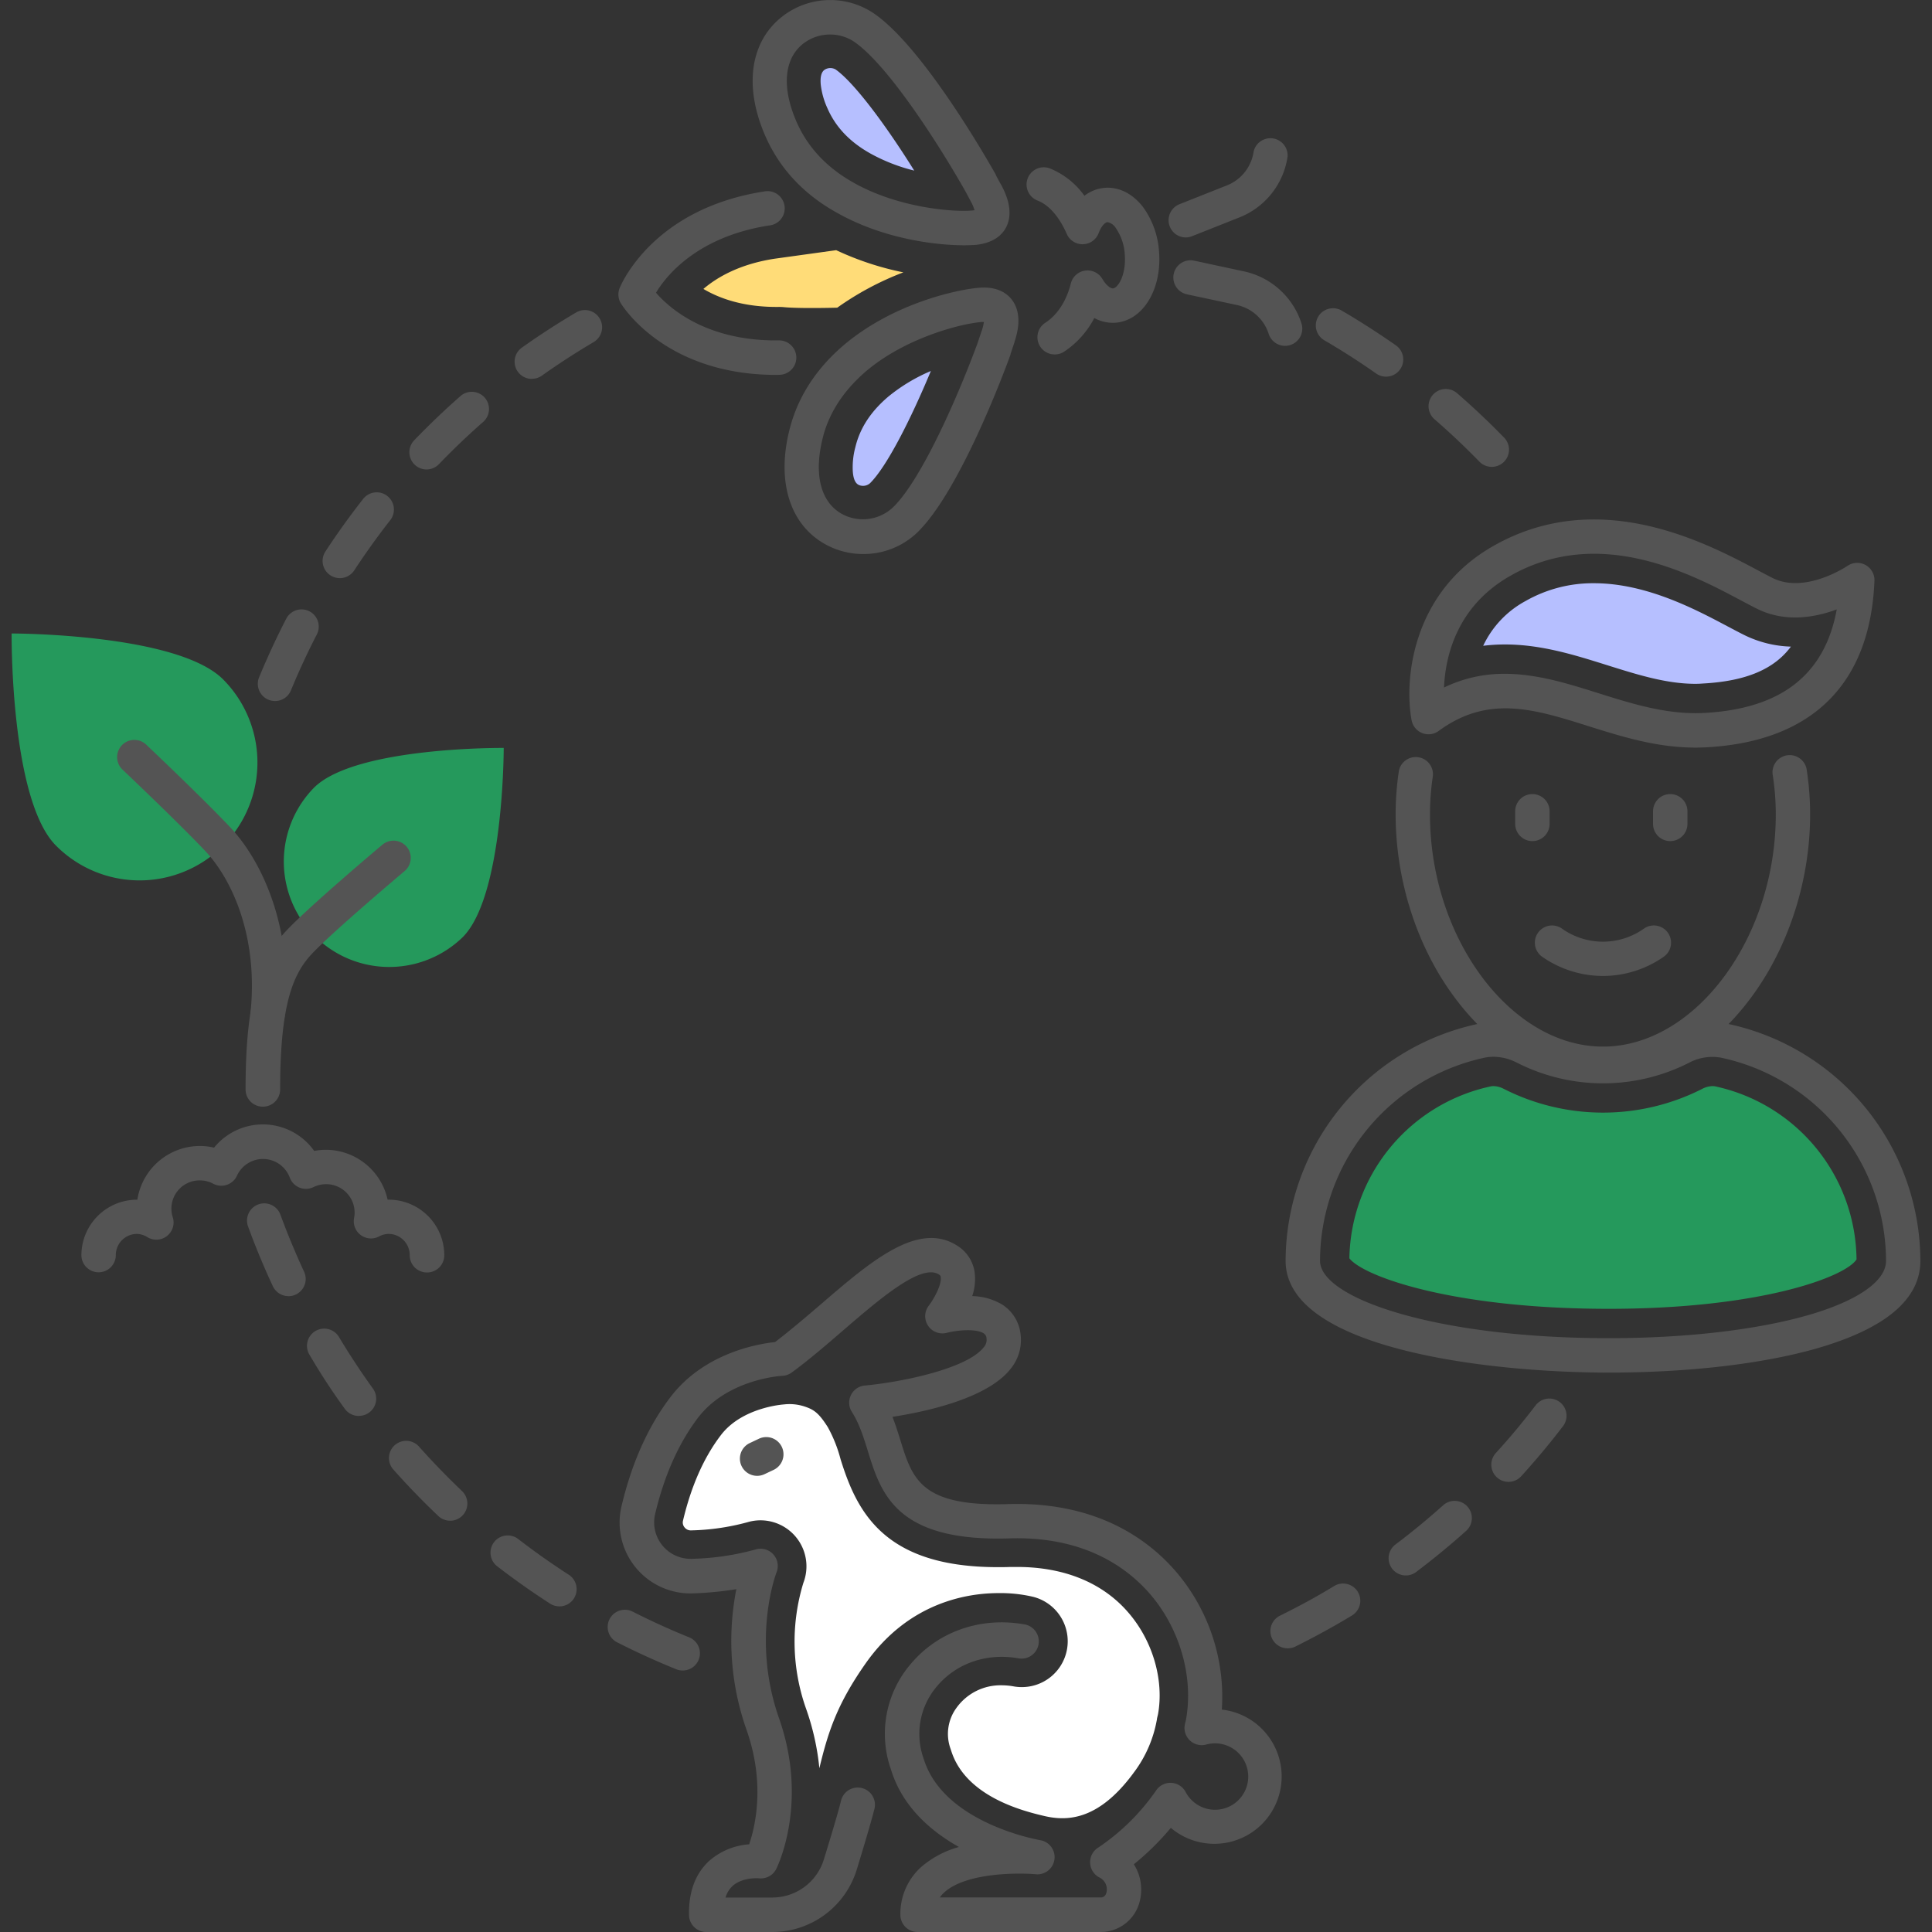 <?xml version="1.0" encoding="UTF-8" standalone="no"?>
<svg
   version="1.1"
   width="512"
   height="512"
   x="0"
   y="0"
   viewBox="0 0 512 512"
   style="enable-background:new 0 0 512 512"
   xml:space="preserve"
   class=""
   id="svg25"
   sodipodi:docname="ecologie_des_relations.svg"
   inkscape:version="1.3.2 (091e20e, 2023-11-25, custom)"
   xmlns:inkscape="http://www.inkscape.org/namespaces/inkscape"
   xmlns:sodipodi="http://sodipodi.sourceforge.net/DTD/sodipodi-0.dtd"
   xmlns="http://www.w3.org/2000/svg"
   xmlns:svg="http://www.w3.org/2000/svg"><rect x="0" y="0" width="512" height="512" fill="#333333" stroke="none"/><defs
   id="defs25" /><sodipodi:namedview
   id="namedview25"
   pagecolor="#ffffff"
   bordercolor="#111111"
   borderopacity="1"
   inkscape:showpageshadow="0"
   inkscape:pageopacity="0"
   inkscape:pagecheckerboard="1"
   inkscape:deskcolor="#d1d1d1"
   inkscape:zoom="1.5175781"
   inkscape:cx="255.67053"
   inkscape:cy="256"
   inkscape:window-width="1920"
   inkscape:window-height="991"
   inkscape:window-x="-9"
   inkscape:window-y="-9"
   inkscape:window-maximized="1"
   inkscape:current-layer="g25" />
  <g
   id="g25">
    
    
    
    
    
    
    <path
   fill="#545454"
   d="M424.82 286.48c-14.74 0-28.7-7.85-39.3-22.1-10-13.38-15.66-31.06-15.66-48.52a77.11 77.11 0 0 1 .87-11.62 4.56 4.56 0 0 1 9 1.38 68 68 0 0 0-.77 10.24c0 32.76 21.42 61.5 45.84 61.5s45.8-28.74 45.8-61.5a67.9 67.9 0 0 0-.77-10.24 4.56 4.56 0 1 1 9-1.38 77.09 77.09 0 0 1 .87 11.62c0 17.46-5.71 35.14-15.66 48.52-10.55 14.25-24.49 22.1-39.22 22.1z"
   opacity="1"
   data-original="#220dba"
   class=""
   id="path7" />
    <path
   fill="#545454"
   d="M426.32 363.75c-31.8 0-85.62-6.24-85.62-29.62a64.39 64.39 0 0 1 50.9-62.77 22.26 22.26 0 0 1 14.4 2 41.2 41.2 0 0 0 37.62 0 22.24 22.24 0 0 1 14.4-2 64.4 64.4 0 0 1 50.9 62.77c0 10.22-9.29 18-27.61 23.26-14.43 4.1-33.96 6.36-54.99 6.36zm-30.54-83.69a11.25 11.25 0 0 0-2.31.23 55.23 55.23 0 0 0-43.65 53.84c0 9.9 30.74 20.5 76.5 20.5 20.21 0 38.85-2.14 52.5-6 13.33-3.79 21-9.07 21-14.48a55.24 55.24 0 0 0-43.65-53.84 13.11 13.11 0 0 0-8.46 1.28 50.32 50.32 0 0 1-45.77 0 13.88 13.88 0 0 0-6.17-1.54z"
   opacity="1"
   data-original="#220dba"
   class=""
   id="path8" />
    <path
   fill="#25995c"
   d="M426.32 346.85c-41.55 0-65.13-8.67-68.72-13.39a47.42 47.42 0 0 1 37.47-45.56 3.51 3.51 0 0 1 .73-.07 6.17 6.17 0 0 1 2.66.7 58.08 58.08 0 0 0 52.71 0 6.19 6.19 0 0 1 2.66-.7 3.51 3.51 0 0 1 .73.07A47.43 47.43 0 0 1 492 333.75c-2.85 4.55-25.13 13.1-65.68 13.1z"
   opacity="1"
   data-original="#1ce8c5"
   class=""
   id="path9" />
    <path
   fill="#545454"
   d="M449.29 198.12c-10.27 0-19.48-2.9-28.41-5.71-14.22-4.48-26.5-8.34-39.6 1.29a4.56 4.56 0 0 1-7.19-2.84c-2-10.62.05-34 21.8-46.25 27.94-15.79 56.31-.73 69.94 6.51 1.55.82 2.89 1.54 4 2.09 8.65 4.25 19.67-3.18 19.78-3.25a4.57 4.57 0 0 1 7.14 3.94c-1.11 27.38-16.55 42.65-44.63 44.15q-1.41.07-2.83.07zm-50.48-19.55c8.48 0 16.72 2.59 24.81 5.14 9 2.83 18.26 5.74 28 5.23 20.38-1.09 31.95-10.09 35.14-27.44-5.66 2.11-13.54 3.55-21-.11-1.25-.61-2.64-1.36-4.26-2.21-13.14-7-37.59-20-61.18-6.62-14.33 8.1-17.29 21.48-17.64 29.64a36.36 36.36 0 0 1 16.13-3.63z"
   opacity="1"
   data-original="#220dba"
   class=""
   id="path10" />
    <path
   fill="#b6bfff"
   d="M449.33 181.22c-7.72 0-15.32-2.4-23.38-4.93-8.59-2.7-17.47-5.5-27.09-5.5a47.23 47.23 0 0 0-5.8.35 26.08 26.08 0 0 1 11.15-11.82 36.08 36.08 0 0 1 18.2-4.76c13.88 0 26.9 6.91 35.51 11.48 1.7.9 3.2 1.69 4.47 2.32a29.9 29.9 0 0 0 12.22 3c-4.54 6.11-12.14 9.18-23.36 9.78q-.96.08-1.92.08z"
   opacity="1"
   data-original="#b6bfff"
   id="path11" />
    <g
   fill="#220dba"
   id="g12">
      <path
   d="m 406.1,222.9 a 4.56,4.56 0 0 1 -4.56,-4.56 V 215 a 4.56,4.56 0 0 1 9.12,0 v 3.37 a 4.56,4.56 0 0 1 -4.56,4.53 z m 36.53,0 a 4.56,4.56 0 0 1 -4.56,-4.56 V 215 a 4.56,4.56 0 1 1 9.12,0 v 3.37 a 4.56,4.56 0 0 1 -4.56,4.53 z m -17.82,35.74 a 28.24,28.24 0 0 1 -16.09,-5.07 4.56,4.56 0 0 1 5.19,-7.5 18.76,18.76 0 0 0 21.78,0 4.56,4.56 0 0 1 5.19,7.5 28.19,28.19 0 0 1 -16.07,5.07 z M 314.25,62.92 a 4.56,4.56 0 0 1 -1.68,-8.8 l 12.6,-5 a 11.37,11.37 0 0 0 7.05,-8.92 4.56,4.56 0 0 1 9,1.31 20.52,20.52 0 0 1 -12.72,16.09 l -12.6,5 a 4.55,4.55 0 0 1 -1.65,0.32 z m -85.53,83.9 a 20.59,20.59 0 0 1 -10.16,-2.67 c -9.2,-5.21 -12.72,-16.39 -9.43,-29.91 2.11,-8.74 7,-16.44 14.57,-22.86 13.29,-11.19 30.35,-14.71 35.8,-15.12 4.76,-0.39 7.3,1.45 8.59,3.08 3.13,4 1.35,9.45 0.76,11.26 v 0.11 c -0.27,0.77 -0.63,1.85 -1.05,3.12 v 0.14 c -2.18,6 -13.61,36.21 -24.56,47 a 20.53,20.53 0 0 1 -14.52,5.85 z m 32,-61.49 h -0.52 c -5.47,0.41 -20.11,4.13 -30.63,13 -6,5.14 -10,11.21 -11.6,18 -2.31,9.47 -0.46,16.69 5.06,19.82 a 11.64,11.64 0 0 0 13.7,-1.77 c 7.91,-7.78 17.77,-31 22.37,-43.54 0.42,-1.28 0.79,-2.38 1.07,-3.18 a 11.42,11.42 0 0 0 0.57,-2.34 z"
   fill="#545454"
   opacity="1"
   data-original="#220dba"
   class=""
   id="path12"
   style="display:inline" />
    </g>
    <path
   fill="#b6bfff"
   d="M226 124.92a20.45 20.45 0 0 1 .68-6.42c1.22-5.06 4.07-9.43 8.73-13.39a46.11 46.11 0 0 1 11.28-6.79c-5.34 12.84-11.71 25.4-16.14 29.75a2.8 2.8 0 0 1-2.78.52c-1.04-.36-1.63-1.59-1.77-3.67z"
   opacity="1"
   data-original="#b6bfff"
   id="path13" />
    <path
   fill="#545454"
   d="M255.53 65c-7.11 0-21.16-1.51-33.77-8.64-9-5-15.39-12-19.11-20.71-5.47-12.8-3.83-24.41 4.39-31.06a20.66 20.66 0 0 1 24.8-.86c12.68 8.92 28.93 37 32.06 42.56v.09l.53 1c.38.7.7 1.3 1 1.8.88 1.7 3.52 6.82 1.11 11.23-1 1.8-3.17 4-8 4.49-.75.04-1.78.1-3.01.1zM220 9.15a11.57 11.57 0 0 0-7.27 2.52c-4.93 4-5.57 11.42-1.74 20.38 2.92 6.82 8 12.32 15.2 16.35 11.77 6.66 26.3 7.85 31.51 7.38l.56-.07a11.62 11.62 0 0 0-1-2.36l-.9-1.69-.51-.95c-6.59-11.67-20.16-33.09-29.35-39.55a11.35 11.35 0 0 0-6.5-2.01z"
   opacity="1"
   data-original="#220dba"
   class=""
   id="path14" />
    <path
   fill="#b6bfff"
   d="M217.5 22.34c-.17-2.07.21-3.39 1.15-3.93a2.81 2.81 0 0 1 2.8 0c5.06 3.59 13.55 15.11 20.83 26.8a47.31 47.31 0 0 1-11.65-4.55c-5.53-3.11-9.25-7.07-11.42-12.12a20.48 20.48 0 0 1-1.71-6.2z"
   opacity="1"
   data-original="#b6bfff"
   id="path15" />
    <g
   fill="#220dba"
   id="g16">
      <path
   d="M340.55 91.65a4.56 4.56 0 0 1-4.34-3.18 11.37 11.37 0 0 0-8.42-7.64L314.55 78a4.56 4.56 0 0 1 1.92-8.92l13.25 2.85A20.52 20.52 0 0 1 344.9 85.7a4.56 4.56 0 0 1-4.35 5.95zM205.67 99.35c-29.27 0-40.64-18.16-41.12-18.94a4.56 4.56 0 0 1-.34-4.06c.34-.86 8.73-21 38.25-25.6a4.56 4.56 0 1 1 1.39 9c-19 2.95-27.28 13.27-30 17.83 3.46 4 13.28 12.87 32.55 12.63h.05a4.56 4.56 0 0 1 .05 9.12zM279.51 93.93a4.56 4.56 0 0 1-2.51-8.38c3.22-2.09 5.62-5.79 6.78-10.42a4.56 4.56 0 0 1 8.37-1.19c1 1.7 2.16 2.51 2.79 2.49 1.36-.11 3.58-3.64 3.13-9.08a13.59 13.59 0 0 0-2.34-6.87 3.39 3.39 0 0 0-2.24-1.61c-.64.05-1.65 1.07-2.34 2.91a4.56 4.56 0 0 1-8.45.2c-2-4.53-4.7-7.66-7.73-8.83a4.56 4.56 0 1 1 3.28-8.51 20.78 20.78 0 0 1 9.13 7.24 10.25 10.25 0 0 1 5.36-2.1c3.8-.32 7.55 1.59 10.28 5.23a22.58 22.58 0 0 1 4.13 11.59c.83 10-4.21 18.32-11.47 18.92a10.25 10.25 0 0 1-5.68-1.24 24 24 0 0 1-8 8.92 4.55 4.55 0 0 1-2.49.73z"
   fill="#545454"
   opacity="1"
   data-original="#220dba"
   class=""
   id="path16" />
    </g>
    <path
   fill="#ffdc78"
   d="M186.41 76.57c3.75-3.19 9.71-6.59 18.82-8l16.37-2.27a78.86 78.86 0 0 0 17.8 5.88 77.93 77.93 0 0 0-17.52 9.36c-7.45.18-12.13.06-14.13-.14a13.48 13.48 0 0 0-1.46-.06c-9.29.09-15.68-2.28-19.88-4.77z"
   opacity="1"
   data-original="#ffdc78"
   class=""
   id="path17" />
    <path
   fill="#545454"
   d="M291.74 512h-48.57a4.56 4.56 0 0 1-4.56-4.56 16.66 16.66 0 0 1 5.52-12.67 25.78 25.78 0 0 1 10-5.3c-7.52-4.22-15-10.71-18-20.49a28.44 28.44 0 0 1 5.29-28.09c7.26-8.58 18.52-12.47 30.1-10.41a4.56 4.56 0 0 1-1.6 9c-8.35-1.49-16.4 1.25-21.54 7.32a19.41 19.41 0 0 0-3.63 19.2l.06.18c5.37 17.21 30.88 21.5 31.14 21.54a4.56 4.56 0 0 1-1.16 9c-4.85-.46-18.73-.5-24.53 4.77a8.13 8.13 0 0 0-1.2 1.35h42.69c.75 0 1.25-.45 1.49-1.35a3.53 3.53 0 0 0-2-4 4.56 4.56 0 0 1-.15-7.89 58 58 0 0 0 15.33-15.16 4.56 4.56 0 0 1 7.76.41 8.8 8.8 0 1 0 5.45-12.52A4.56 4.56 0 0 1 314 457c.05-.26.11-.5.18-.75s.11-.42.14-.64c2-11.32-1.66-24.06-9.61-33.25-6.08-7-17.47-15.3-37.26-14.67-30 .92-34-11.89-37.48-23.21-1.15-3.7-2.24-7.19-4.21-10.3a4.56 4.56 0 0 1 3.43-7c9.84-.91 27.09-4.47 31.49-10.12a2.92 2.92 0 0 0 .75-2.44 1.6 1.6 0 0 0-.74-1.27c-2.1-1.37-7.41-.77-9.78-.14a4.56 4.56 0 0 1-4.77-7.2c1.53-2 3.48-5.75 3.16-7.6 0-.23-.1-.41-.49-.66-4.66-3-15.63 6.43-25.3 14.76-4.44 3.83-9 7.78-13.68 11.21a4.57 4.57 0 0 1-2.53.89c-.13 0-14.52.79-22.39 11.2-5.1 6.74-8.9 15.3-11.3 25.45a9.66 9.66 0 0 0 9.76 11.84 69.11 69.11 0 0 0 16.89-2.48 4.56 4.56 0 0 1 5.53 6.07c-.06.16-6.75 17.56.67 38.69 7.84 22.32-.39 39.2-.74 39.9a4.56 4.56 0 0 1-4.58 2.49s-4.4-.38-7.06 2.09a6.79 6.79 0 0 0-1.81 3h12.48a14.26 14.26 0 0 0 13.62-10.22c.06-.19 3.61-11.64 4.5-15.4a4.56 4.56 0 0 1 8.88 2.08c-1 4.07-4.49 15.46-4.64 15.95A23.41 23.41 0 0 1 204.75 512h-17.59a4.56 4.56 0 0 1-4.56-4.47c-.12-6.19 1.68-11 5.36-14.39a18 18 0 0 1 10.58-4.38c1.64-4.82 4.28-16.16-.69-30.31a70.79 70.79 0 0 1-2.71-37.3 92.08 92.08 0 0 1-11.44 1.11 18.78 18.78 0 0 1-19-23.06c2.69-11.39 7-21.09 12.9-28.85 8.89-11.75 23.14-14.2 27.8-14.69 4-3.06 8.14-6.59 12.12-10 13.27-11.42 25.81-22.21 36.19-15.52a9.91 9.91 0 0 1 4.54 6.79 14.14 14.14 0 0 1-.6 6.55 16.09 16.09 0 0 1 8 2.28 10.66 10.66 0 0 1 4.77 7.51 12.07 12.07 0 0 1-2.57 9.45c-6.08 7.8-22.12 11.33-31.34 12.76.85 2.17 1.52 4.31 2.14 6.32 3.16 10.17 5.45 17.52 28.49 16.8 23.38-.72 37.07 9.29 44.44 17.82a51.06 51.06 0 0 1 12.22 36.64 17.84 17.84 0 1 1-13.52 31.34 69.59 69.59 0 0 1-9.8 9.65 12.51 12.51 0 0 1 1.57 9.77 10.63 10.63 0 0 1-10.31 8.18z"
   opacity="1"
   data-original="#220dba"
   class=""
   id="path18" />
    <path
   fill="#ffffff"
   d="M276.85 481.28c-5.69-1.32-21-5.16-24.79-17.37l-.16-.47a11.65 11.65 0 0 1 1.56-10.82 14.36 14.36 0 0 1 12-6 17.86 17.86 0 0 1 3.16.29 12.4 12.4 0 0 0 2.15.19 12.15 12.15 0 0 0 3.09-23.91 37.76 37.76 0 0 0-9.24-1c-8.27 0-23.85 2.43-35.24 18.66-7.57 10.79-9.93 18.15-12.24 27.75a66.49 66.49 0 0 0-3.49-15.68 53.26 53.26 0 0 1-.75-33.44 12.19 12.19 0 0 0-11.36-16.58 12 12 0 0 0-3.43.5 61.9 61.9 0 0 1-15 2.17 2.07 2.07 0 0 1-1.69-.79A2 2 0 0 1 181 403c2.15-9.11 5.51-16.73 10-22.62 5.64-7.47 16.62-8.18 16.73-8.19a12.78 12.78 0 0 1 5.9.69c2.27.8 3.54 1.85 5.76 5.35a36.86 36.86 0 0 1 3.37 8.48c4.31 13.84 11.43 28.6 41.61 28.6 1.08 0 2.2 0 3.36-.05h1.81c12.67 0 23 4.31 29.8 12.46 6.25 7.45 9.14 17.63 7.55 26.55 0 0-.21.87-.28 1.19v.1a32.75 32.75 0 0 1-6 14c-.16.2-.3.41-.45.61-8.96 11.98-17.02 12.57-23.31 11.11z"
   opacity="1"
   data-original="#ffcae0"
   class=""
   id="path19" />
    <path
   fill="#545454"
   d="M200.71 391.11a4.56 4.56 0 0 1-2-8.69l2.41-1.14a4.56 4.56 0 1 1 3.9 8.25l-2.41 1.14a4.54 4.54 0 0 1-1.9.44z"
   opacity="1"
   data-original="#220dba"
   class=""
   id="path20" />
    <path
   fill="#25995c"
   d="M122.59 248.39a27.94 27.94 0 0 1-39.34-39.68c11-10.87 50.24-10.5 50.24-10.5s.05 39.31-10.9 50.18zM59.16 180.08a31.23 31.23 0 1 1-44.34 44c-12.15-12.25-11.74-56.2-11.74-56.2s43.92-.05 56.08 12.2z"
   opacity="1"
   data-original="#1ce8c5"
   class=""
   id="path21" />
    <g
   fill="#220dba"
   id="g24">
      <path
   d="M69.64 293.28a4.56 4.56 0 0 1-4.56-4.56c0-22.1 3.07-34 11-42.28 6.22-6.56 24.49-21.94 25.27-22.59a4.56 4.56 0 1 1 5.87 7c-.19.16-18.65 15.69-24.52 21.88-5.08 5.36-8.46 13.53-8.46 36a4.56 4.56 0 0 1-4.6 4.55z"
   fill="#545454"
   opacity="1"
   data-original="#220dba"
   class=""
   id="path22" />
      <path
   d="M70.92 273.5h-.49a4.56 4.56 0 0 1-4.06-5c2.13-20.08-4.79-35.38-12-43s-21.75-21.4-21.9-21.54a4.56 4.56 0 1 1 6.27-6.63c.61.58 15 14.2 22.27 21.91 8.57 9.09 16.86 27.06 14.4 50.22a4.56 4.56 0 0 1-4.49 4.04zM113.14 337.22a4.56 4.56 0 0 1-4.56-4.56A5.62 5.62 0 0 0 103 327a5.53 5.53 0 0 0-2.57.68 4.56 4.56 0 0 1-6.6-4.86 7.53 7.53 0 0 0-7.49-9 7.56 7.56 0 0 0-3.29.79 4.56 4.56 0 0 1-6.25-2.52 7.58 7.58 0 0 0-14-.52 4.56 4.56 0 0 1-6.25 2.15 7.52 7.52 0 0 0-3.49-.9 7.47 7.47 0 0 0-7.28 9.75 4.56 4.56 0 0 1-6.78 5.25 5.5 5.5 0 0 0-2.7-.82 5.62 5.62 0 0 0-5.61 5.61 4.56 4.56 0 0 1-9.12 0 14.75 14.75 0 0 1 14.73-14.68h.1A16.79 16.79 0 0 1 53 303.7a16 16 0 0 1 3.73.44 16.67 16.67 0 0 1 26.54.87 16.09 16.09 0 0 1 3.07-.3 16.79 16.79 0 0 1 16.38 13.21h.28a14.75 14.75 0 0 1 14.74 14.74 4.56 4.56 0 0 1-4.6 4.56zM341.21 436.82a4.56 4.56 0 0 1-2-8.65c4.87-2.4 9.7-5 14.36-7.86a4.56 4.56 0 1 1 4.72 7.81c-4.88 2.95-9.94 5.72-15 8.23a4.54 4.54 0 0 1-2.08.47zm31.35-19.31a4.56 4.56 0 0 1-2.75-8.2c4.34-3.27 8.59-6.77 12.64-10.4a4.56 4.56 0 1 1 6.09 6.79c-4.24 3.8-8.7 7.46-13.24 10.89a4.54 4.54 0 0 1-2.74.92zm27.21-24.8a4.56 4.56 0 0 1-3.37-7.63c3.66-4 7.19-8.24 10.49-12.56a4.56 4.56 0 1 1 7.24 5.54c-3.46 4.52-7.16 8.95-11 13.16a4.55 4.55 0 0 1-3.36 1.49zM395.32 123.72a4.55 4.55 0 0 1-3.27-1.38c-3.79-3.9-7.79-7.68-11.9-11.24a4.56 4.56 0 1 1 6-6.89c4.3 3.73 8.49 7.69 12.46 11.77a4.56 4.56 0 0 1-3.27 7.74zm-28-23.9a4.54 4.54 0 0 1-2.62-.83c-4.45-3.13-9.09-6.1-13.78-8.83a4.56 4.56 0 0 1 4.59-7.88c4.92 2.86 9.77 6 14.43 9.25a4.56 4.56 0 0 1-2.63 8.29zM72.88 185.78a4.56 4.56 0 0 1-4.21-6.3c2.17-5.26 4.6-10.5 7.21-15.56a4.56 4.56 0 0 1 8.1 4.19c-2.5 4.83-4.81 9.83-6.88 14.85a4.56 4.56 0 0 1-4.22 2.82zm17.17-32.57a4.56 4.56 0 0 1-3.81-7.06c3.11-4.76 6.48-9.45 10-13.93a4.56 4.56 0 1 1 7.18 5.63c-3.35 4.28-6.56 8.76-9.54 13.3a4.56 4.56 0 0 1-3.83 2.06zm23-28.8a4.56 4.56 0 0 1-3.29-7.72c3.95-4.1 8.12-8.09 12.4-11.84a4.56 4.56 0 0 1 6 6.86c-4.09 3.58-8.07 7.38-11.84 11.3a4.55 4.55 0 0 1-3.32 1.4zm27.9-24a4.56 4.56 0 0 1-2.65-8.28c4.64-3.3 9.48-6.44 14.39-9.33a4.56 4.56 0 1 1 4.63 7.86c-4.68 2.76-9.3 5.75-13.73 8.9a4.54 4.54 0 0 1-2.68.82z"
   fill="#545454"
   opacity="1"
   data-original="#220dba"
   class=""
   id="path23" />
      <path
   d="M180.92 442.7a4.54 4.54 0 0 1-1.71-.33c-5.28-2.14-10.53-4.53-15.61-7.11a4.56 4.56 0 1 1 4.13-8.13c4.84 2.46 9.86 4.74 14.9 6.78a4.56 4.56 0 0 1-1.71 8.79zm-32.69-17a4.54 4.54 0 0 1-2.47-.73c-4.78-3.08-9.49-6.41-14-9.89a4.56 4.56 0 1 1 5.58-7.22c4.31 3.33 8.8 6.5 13.37 9.45a4.56 4.56 0 0 1-2.48 8.4zM119.29 403a4.54 4.54 0 0 1-3.14-1.25c-4.13-3.92-8.14-8.07-11.92-12.32a4.56 4.56 0 1 1 6.82-6.06c3.61 4.06 7.44 8 11.38 11.77a4.56 4.56 0 0 1-3.14 7.87zm-24.21-27.76a4.55 4.55 0 0 1-3.7-1.89C88 368.73 84.88 363.91 82 359a4.56 4.56 0 1 1 7.83-4.68c2.79 4.66 5.82 9.26 9 13.67a4.56 4.56 0 0 1-3.7 7.23zm-18.63-31.75a4.56 4.56 0 0 1-4.14-2.63c-2.41-5.16-4.62-10.48-6.57-15.83a4.56 4.56 0 1 1 8.57-3.13c1.87 5.11 4 10.19 6.27 15.11a4.56 4.56 0 0 1-4.13 6.49z"
   fill="#545454"
   opacity="1"
   data-original="#220dba"
   class=""
   id="path24" />
    </g>
  </g>
</svg>
